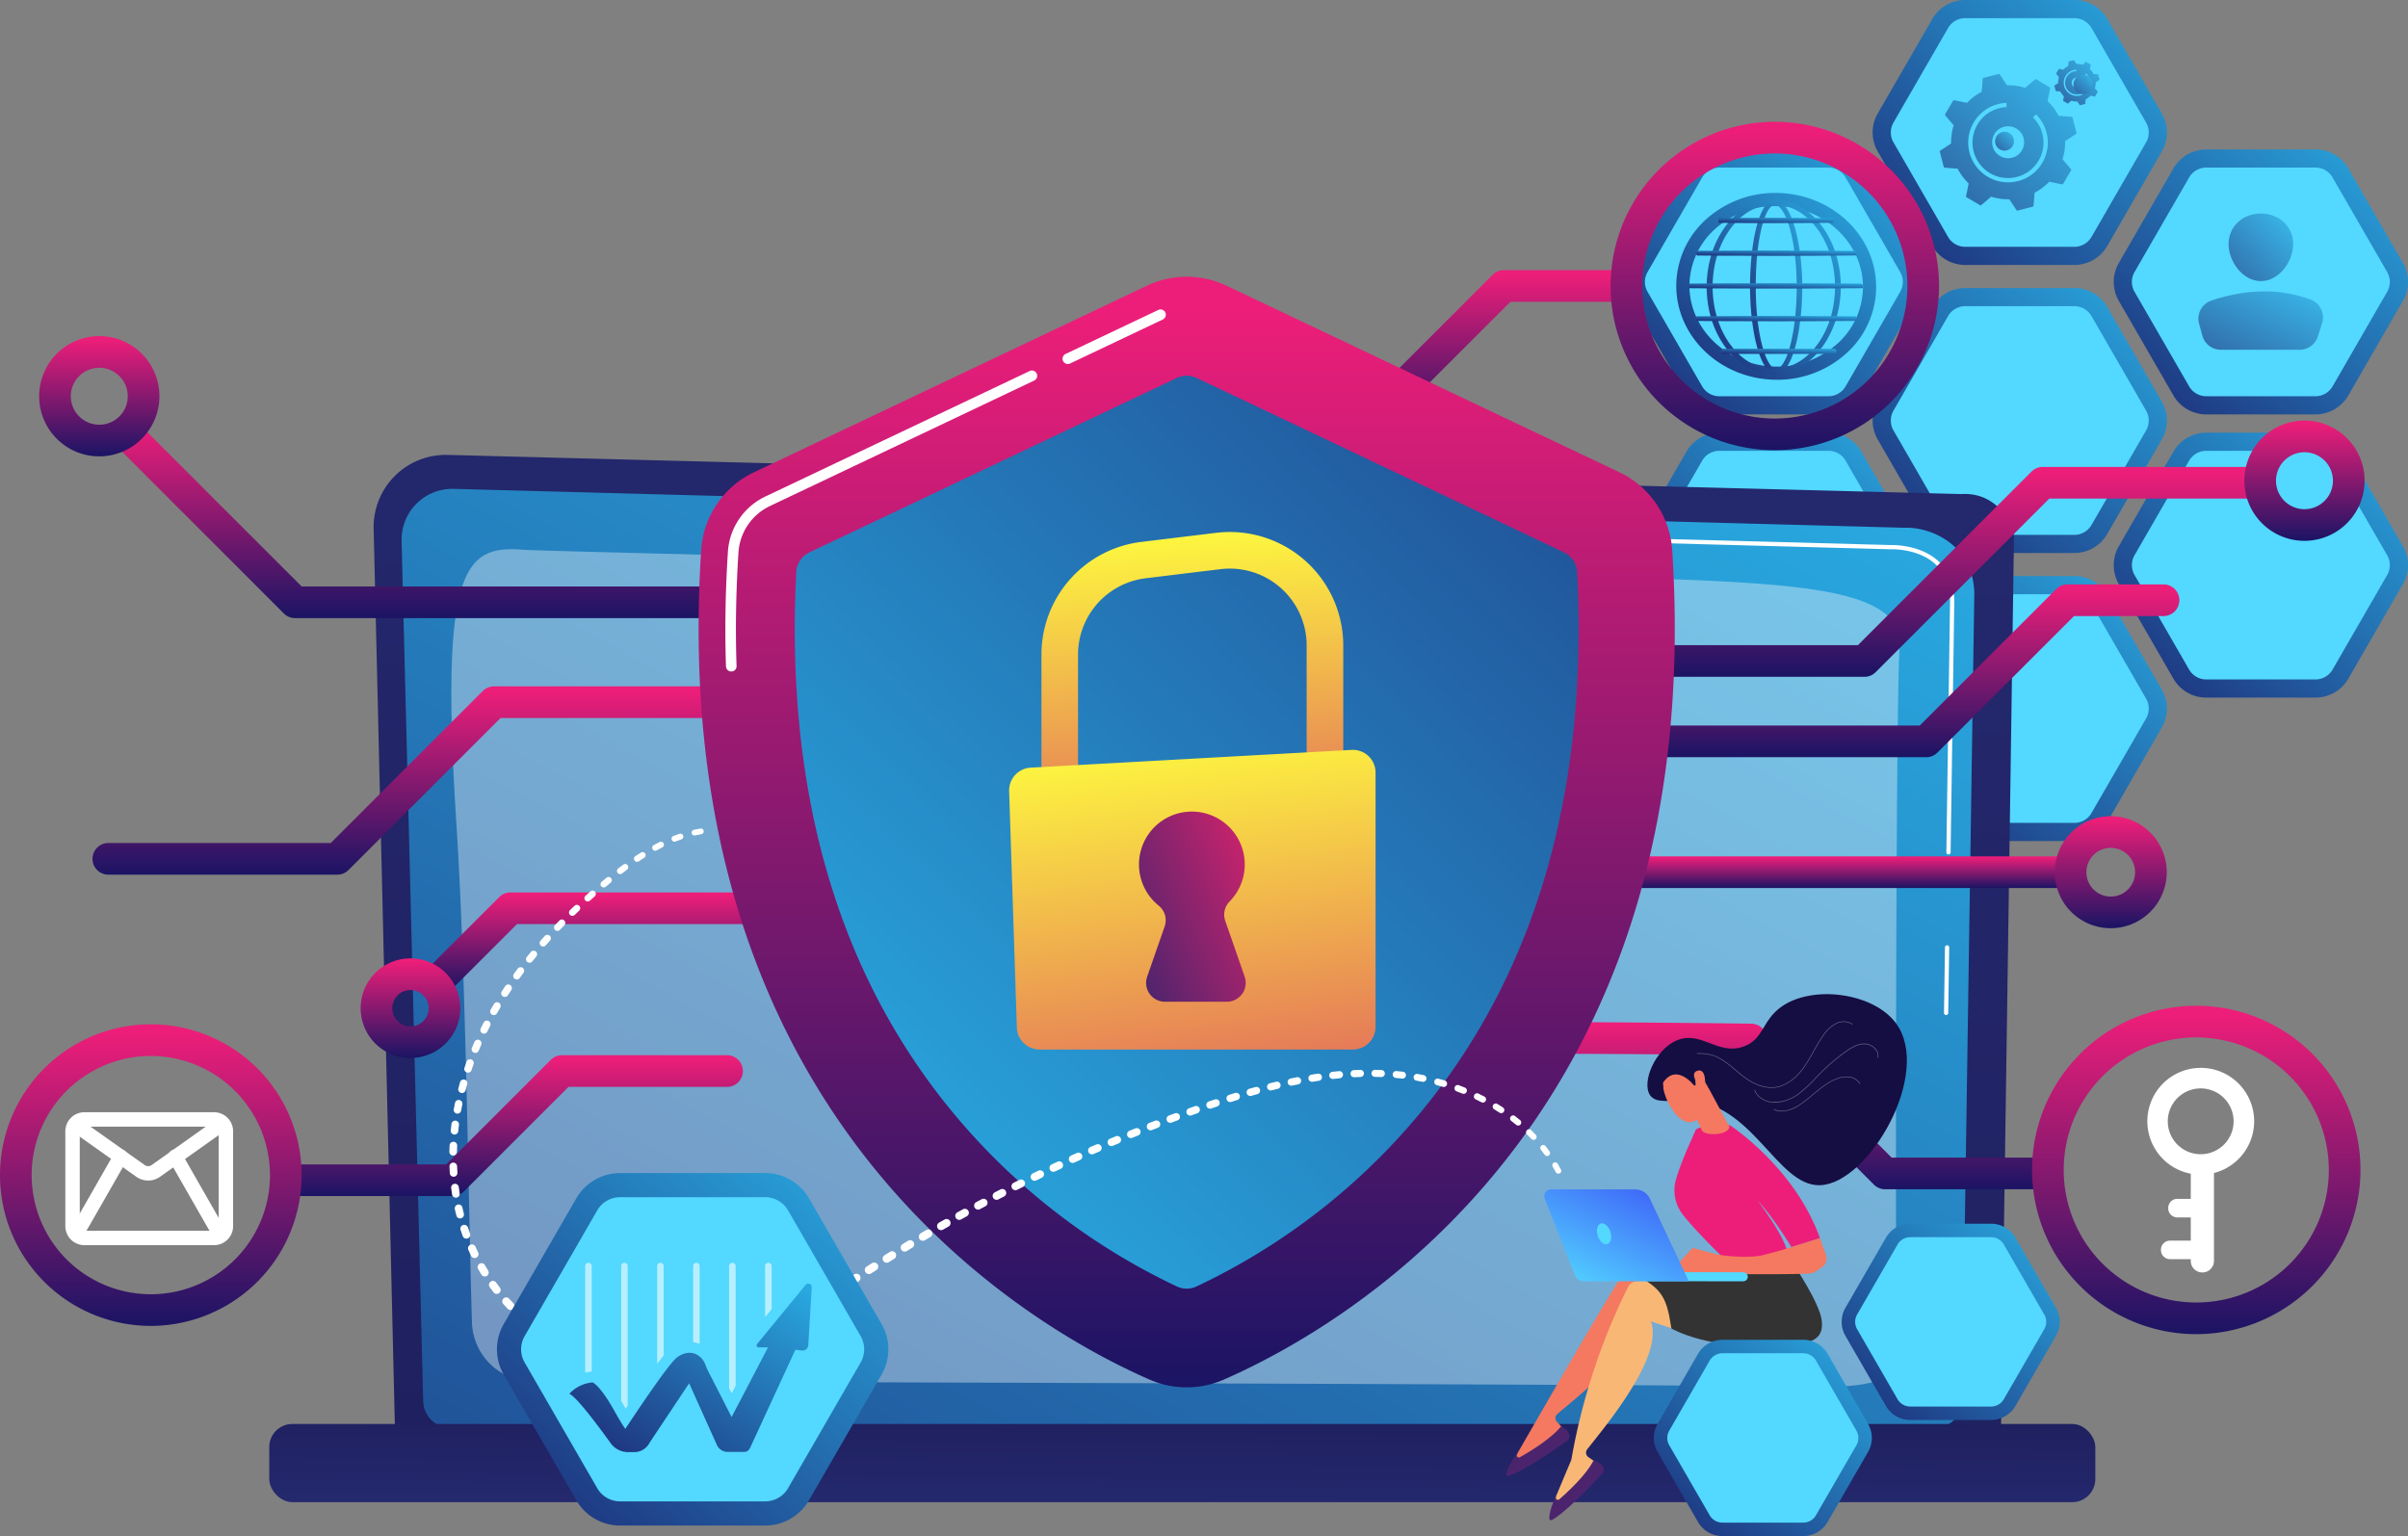<svg xmlns="http://www.w3.org/2000/svg" xmlns:xlink="http://www.w3.org/1999/xlink" width="782.835" height="499.463" viewBox="0 0 782.835 499.463"><rect x="0" y="0" width="782.835" height="499.463" fill="#808080" stroke="none"/><defs><linearGradient id="a" x1="-0.159" y1="1.191" x2="0.994" gradientUnits="objectBoundingBox"><stop offset="0" stop-color="#1b1464"></stop><stop offset="1" stop-color="#29abe2"></stop></linearGradient><linearGradient id="n" x1="0.879" y1="-1.653" x2="-0.011" y2="3.4" gradientUnits="objectBoundingBox"><stop offset="0" stop-color="#2b3582"></stop><stop offset="1" stop-color="#150e42"></stop></linearGradient><linearGradient id="o" x1="-0.617" y1="1.795" x2="0.994" y2="0" xlink:href="#a"></linearGradient><linearGradient id="q" x1="0.5" y1="0.026" x2="0.5" y2="1" gradientUnits="objectBoundingBox"><stop offset="0" stop-color="#ed1e79"></stop><stop offset="1" stop-color="#1b1464"></stop></linearGradient><linearGradient id="aw" x1="1.469" y1="-0.597" x2="0.131" y2="0.966" xlink:href="#a"></linearGradient><linearGradient id="ax" x1="0.443" y1="0.025" x2="0.574" y2="1.574" gradientUnits="objectBoundingBox"><stop offset="0" stop-color="#fdf53f"></stop><stop offset="1" stop-color="#d93c65"></stop></linearGradient><linearGradient id="ay" x1="0.422" y1="-0.02" x2="0.7" y2="1.608" xlink:href="#ax"></linearGradient><linearGradient id="az" x1="1.04" y1="0.162" x2="0.005" y2="0.923" gradientUnits="objectBoundingBox"><stop offset="0" stop-color="#cb236d"></stop><stop offset="1" stop-color="#4c246d"></stop></linearGradient><linearGradient id="ba" x1="116.748" y1="0.238" x2="115.913" y2="0.678" gradientUnits="objectBoundingBox"><stop offset="0" stop-color="#f9b776"></stop><stop offset="1" stop-color="#f47960"></stop></linearGradient><linearGradient id="bb" x1="-159.152" y1="-150.525" x2="-159.342" y2="-146.806" xlink:href="#az"></linearGradient><linearGradient id="bc" x1="138.735" y1="0.225" x2="142.138" y2="-1.251" xlink:href="#ba"></linearGradient><linearGradient id="bd" x1="-149.222" y1="-173.753" x2="-149.443" y2="-170.644" xlink:href="#az"></linearGradient><linearGradient id="be" x1="6.823" y1="-2.934" x2="6.134" y2="-2.155" xlink:href="#n"></linearGradient><linearGradient id="bf" x1="-80.511" y1="0.5" x2="-79.511" y2="0.5" xlink:href="#ba"></linearGradient><linearGradient id="bg" x1="-395.974" y1="-18.847" x2="-395.79" y2="-19.927" xlink:href="#ba"></linearGradient><linearGradient id="bh" x1="-420.221" y1="-43.462" x2="-418.654" y2="-45.737" xlink:href="#ba"></linearGradient><linearGradient id="bi" x1="-181.708" y1="-217.872" x2="-184.488" y2="-214.297" xlink:href="#n"></linearGradient><linearGradient id="bj" x1="-1718.811" y1="-142.04" x2="-1712.403" y2="-149.489" xlink:href="#ba"></linearGradient><linearGradient id="bk" x1="-114.701" y1="-33.289" x2="-115.44" y2="-30.853" gradientUnits="objectBoundingBox"><stop offset="0" stop-color="#53d8ff"></stop><stop offset="1" stop-color="#3840f7"></stop></linearGradient><linearGradient id="bl" x1="0.079" y1="1.045" x2="1.109" y2="-0.242" xlink:href="#bk"></linearGradient><linearGradient id="bm" x1="-884.698" y1="-0.303" x2="-886.538" y2="1.582" xlink:href="#bk"></linearGradient></defs><g transform="translate(-25.78 16.978)"><g transform="translate(25.78 -0.011)"><g transform="translate(528.851 -16.967)"><g transform="translate(0 48.597)"><path d="M139.239,85.43h-35.5a12.325,12.325,0,0,0-10.677,6.162L75.3,122.341a12.331,12.331,0,0,0,0,12.331l17.752,30.749a12.325,12.325,0,0,0,10.677,6.162h35.5a12.325,12.325,0,0,0,10.677-6.162l17.752-30.749a12.331,12.331,0,0,0,0-12.331L149.916,91.592A12.325,12.325,0,0,0,139.239,85.43Z" transform="translate(-73.652 -85.43)" fill="url(#a)"></path><path d="M106.434,168.371a6.438,6.438,0,0,1-5.565-3.211L83.117,134.41a6.442,6.442,0,0,1,0-6.43l17.752-30.749a6.446,6.446,0,0,1,5.565-3.211h35.5a6.438,6.438,0,0,1,5.565,3.211l17.752,30.749a6.442,6.442,0,0,1,0,6.43L147.5,165.16a6.446,6.446,0,0,1-5.565,3.211h-35.5Z" transform="translate(-76.353 -88.125)" fill="#53d8ff"></path></g><g transform="translate(158.316 140.687)"><path d="M369.949,219.63h-35.5a12.325,12.325,0,0,0-10.677,6.162l-17.752,30.749a12.331,12.331,0,0,0,0,12.331l17.752,30.749a12.325,12.325,0,0,0,10.677,6.162h35.5a12.325,12.325,0,0,0,10.677-6.162l17.752-30.749a12.331,12.331,0,0,0,0-12.331l-17.752-30.749a12.325,12.325,0,0,0-10.677-6.162Z" transform="translate(-304.363 -219.63)" fill="url(#a)"></path><path d="M337.144,302.571a6.438,6.438,0,0,1-5.565-3.211L313.827,268.61a6.442,6.442,0,0,1,0-6.43l17.752-30.749a6.446,6.446,0,0,1,5.565-3.211h35.5a6.438,6.438,0,0,1,5.565,3.211l17.752,30.749a6.442,6.442,0,0,1,0,6.43L378.214,299.36a6.446,6.446,0,0,1-5.565,3.211Z" transform="translate(-307.063 -222.325)" fill="#53d8ff"></path></g><g transform="translate(79.944 93.661)"><path d="M255.739,151.1h-35.5a12.325,12.325,0,0,0-10.677,6.162L191.8,188.011a12.331,12.331,0,0,0,0,12.331l17.752,30.749a12.325,12.325,0,0,0,10.677,6.162h35.5a12.325,12.325,0,0,0,10.677-6.162l17.752-30.749a12.331,12.331,0,0,0,0-12.331l-17.752-30.749A12.325,12.325,0,0,0,255.739,151.1Z" transform="translate(-190.153 -151.1)" fill="url(#a)"></path><path d="M222.934,234.051a6.438,6.438,0,0,1-5.565-3.211L199.617,200.09a6.442,6.442,0,0,1,0-6.43l17.752-30.749a6.446,6.446,0,0,1,5.565-3.211h35.5A6.438,6.438,0,0,1,264,162.911l17.752,30.749a6.442,6.442,0,0,1,0,6.43L264,230.84a6.446,6.446,0,0,1-5.565,3.211Z" transform="translate(-192.853 -153.799)" fill="#53d8ff"></path></g><g transform="translate(79.944 187.315)"><path d="M255.739,287.58h-35.5a12.325,12.325,0,0,0-10.677,6.162L191.8,324.491a12.331,12.331,0,0,0,0,12.331l17.752,30.749a12.325,12.325,0,0,0,10.677,6.162h35.5a12.325,12.325,0,0,0,10.677-6.162l17.752-30.749a12.331,12.331,0,0,0,0-12.331l-17.752-30.749A12.325,12.325,0,0,0,255.739,287.58Z" transform="translate(-190.153 -287.58)" fill="url(#a)"></path><path d="M222.934,370.531a6.438,6.438,0,0,1-5.565-3.211L199.617,336.57a6.442,6.442,0,0,1,0-6.43l17.752-30.749a6.446,6.446,0,0,1,5.565-3.211h35.5A6.438,6.438,0,0,1,264,299.392l17.752,30.749a6.442,6.442,0,0,1,0,6.43L264,367.32a6.446,6.446,0,0,1-5.565,3.211Z" transform="translate(-192.853 -290.279)" fill="#53d8ff"></path></g><g transform="translate(79.944)"><path d="M255.739,14.61h-35.5a12.325,12.325,0,0,0-10.677,6.162L191.8,51.521a12.331,12.331,0,0,0,0,12.331L209.557,94.6a12.325,12.325,0,0,0,10.677,6.162h35.5A12.325,12.325,0,0,0,266.416,94.6l17.752-30.749a12.331,12.331,0,0,0,0-12.331L266.416,20.772a12.325,12.325,0,0,0-10.677-6.162Z" transform="translate(-190.153 -14.61)" fill="url(#a)"></path><path d="M222.934,97.561a6.438,6.438,0,0,1-5.565-3.211L199.617,63.6a6.442,6.442,0,0,1,0-6.43l17.752-30.749a6.446,6.446,0,0,1,5.565-3.211h35.5A6.438,6.438,0,0,1,264,26.421l17.752,30.749a6.442,6.442,0,0,1,0,6.43L264,94.35a6.446,6.446,0,0,1-5.565,3.211h-35.5Z" transform="translate(-192.853 -17.309)" fill="#53d8ff"></path><g transform="translate(21.83 19.56)"><g transform="translate(0 4.489)" opacity="0.68"><path d="M266.38,68.776l-1.263-4.913a.344.344,0,0,0-.309-.261l-4.213-.336a18.412,18.412,0,0,0-3.589-4.769l.844-4.145a.351.351,0,0,0-.165-.371l-4.364-2.58a.352.352,0,0,0-.4.034L249.7,54.174a18.324,18.324,0,0,0-5.908-.837l-2.326-3.527a.353.353,0,0,0-.377-.144l-4.913,1.263a.344.344,0,0,0-.261.309l-.336,4.213a18.411,18.411,0,0,0-4.769,3.589l-4.145-.844a.351.351,0,0,0-.371.165l-2.58,4.364a.352.352,0,0,0,.034.4l2.738,3.218a18.325,18.325,0,0,0-.837,5.908l-3.527,2.326a.353.353,0,0,0-.144.377l1.263,4.913a.344.344,0,0,0,.309.261l4.213.336a18.411,18.411,0,0,0,3.589,4.769l-.844,4.145a.351.351,0,0,0,.165.371l4.364,2.58a.352.352,0,0,0,.4-.034l3.218-2.738a18.324,18.324,0,0,0,5.908.837l2.326,3.527a.353.353,0,0,0,.377.144l4.913-1.263a.344.344,0,0,0,.261-.309l.336-4.213a18.412,18.412,0,0,0,4.769-3.589l4.145.844a.351.351,0,0,0,.371-.165l2.58-4.364a.352.352,0,0,0-.034-.4l-2.738-3.218a18.326,18.326,0,0,0,.837-5.908l3.527-2.326a.353.353,0,0,0,.144-.377Zm-17.629.6a5.205,5.205,0,0,1-2.079,7.054,5.136,5.136,0,0,1-2.477.631,5.2,5.2,0,1,1,4.556-7.686Zm-1.393,15.11A12.943,12.943,0,0,1,231.2,71.947a12.958,12.958,0,0,1,9.717-12.5c.226-.062.46-.11.686-.158h.014a12.3,12.3,0,0,1,1.729-.226c.1,0,.192-.014.288-.014l.055,1.393a11.666,11.666,0,0,0-2.429.357,11.418,11.418,0,0,0-6.807,4.906c-.082.13-.172.268-.247.4a11.453,11.453,0,0,0-1.606,5.847,11.542,11.542,0,1,0,23.084.021,11.547,11.547,0,0,0-3.424-8.2l.981-1A12.934,12.934,0,0,1,247.372,84.5Z" transform="translate(-221.965 -49.655)" fill="url(#a)"></path><path d="M249.27,82.1a3.065,3.065,0,1,1,.007.007Z" transform="translate(-230.389 -58.073)" fill="url(#a)"></path></g><g transform="translate(37.253 0)" opacity="0.68"><path d="M290.909,49.417,290.49,47.8a.109.109,0,0,0-.1-.082l-1.393-.11a6,6,0,0,0-1.187-1.578l.281-1.366a.126.126,0,0,0-.055-.124l-1.441-.851a.1.1,0,0,0-.13.014l-1.064.906a6.007,6.007,0,0,0-1.949-.274l-.769-1.167a.111.111,0,0,0-.124-.048l-1.619.419a.109.109,0,0,0-.082.1l-.11,1.393a6,6,0,0,0-1.578,1.187l-1.366-.281a.126.126,0,0,0-.124.055l-.851,1.441a.1.1,0,0,0,.014.13l.906,1.064a6.006,6.006,0,0,0-.275,1.949l-1.167.769a.111.111,0,0,0-.048.124l.419,1.619a.125.125,0,0,0,.1.089l1.393.11a6,6,0,0,0,1.187,1.578l-.281,1.366a.126.126,0,0,0,.055.124l1.441.851a.1.1,0,0,0,.13-.014l1.064-.906a6.007,6.007,0,0,0,1.949.274l.769,1.167a.111.111,0,0,0,.124.048l1.619-.419a.109.109,0,0,0,.082-.1l.11-1.393A6,6,0,0,0,288,54.674l1.366.281a.126.126,0,0,0,.124-.055l.851-1.441a.1.1,0,0,0-.014-.13l-.906-1.064a6.008,6.008,0,0,0,.274-1.949l1.167-.769a.111.111,0,0,0,.048-.124Zm-5.826.2a1.725,1.725,0,0,1-.686,2.333,1.678,1.678,0,0,1-.817.206,1.705,1.705,0,0,1-1.51-.9,1.72,1.72,0,0,1,3.019-1.647Zm-.46,4.989a4.392,4.392,0,0,1-1.064.137,4.28,4.28,0,0,1-4.138-3.211,4.4,4.4,0,0,1-.137-1.07A4.277,4.277,0,0,1,282.5,46.33c.075-.021.151-.034.226-.055h0a4.048,4.048,0,0,1,.57-.075h.1l.021.46a3.976,3.976,0,0,0-.8.117,3.779,3.779,0,0,0-2.251,1.619c-.027.041-.055.089-.082.13a3.813,3.813,0,1,0,7.1,1.942,3.737,3.737,0,0,0-.124-.947,3.828,3.828,0,0,0-1.009-1.764l.322-.329A4.241,4.241,0,0,1,287.69,49.4a4.391,4.391,0,0,1,.137,1.064,4.28,4.28,0,0,1-3.211,4.138Z" transform="translate(-276.254 -43.114)" fill="url(#a)"></path><path d="M285.24,53.817a3.153,3.153,0,1,0,0-.007Z" transform="translate(-279.026 -45.887)" fill="url(#a)"></path></g></g></g><g transform="translate(0 140.687)"><path d="M139.239,219.63h-35.5a12.325,12.325,0,0,0-10.677,6.162L75.3,256.541a12.331,12.331,0,0,0,0,12.331l17.752,30.749a12.325,12.325,0,0,0,10.677,6.162h35.5a12.325,12.325,0,0,0,10.677-6.162l17.752-30.749a12.331,12.331,0,0,0,0-12.331l-17.752-30.749a12.325,12.325,0,0,0-10.677-6.162Z" transform="translate(-73.652 -219.63)" fill="url(#a)"></path><path d="M106.434,302.571a6.438,6.438,0,0,1-5.565-3.211L83.117,268.61a6.442,6.442,0,0,1,0-6.43l17.752-30.749a6.446,6.446,0,0,1,5.565-3.211h35.5a6.438,6.438,0,0,1,5.565,3.211l17.752,30.749a6.442,6.442,0,0,1,0,6.43L147.5,299.36a6.446,6.446,0,0,1-5.565,3.211h-35.5Z" transform="translate(-76.353 -222.325)" fill="#53d8ff"></path><g transform="translate(25.992 20.298)"><circle cx="21.739" cy="21.739" r="21.739" fill="#fff" opacity="0.63"></circle><path d="M134.778,290.9a18.438,18.438,0,1,1,0-36.877,3.088,3.088,0,1,1,0,6.176,12.263,12.263,0,1,0,12.263,12.263,3.088,3.088,0,1,1,6.176,0A18.456,18.456,0,0,1,134.778,290.9Z" transform="translate(-113.039 -250.719)" fill="#fff" opacity="0.63"></path></g></g><g transform="translate(158.316 48.597)"><path d="M369.949,85.43h-35.5a12.325,12.325,0,0,0-10.677,6.162l-17.752,30.749a12.331,12.331,0,0,0,0,12.331l17.752,30.749a12.325,12.325,0,0,0,10.677,6.162h35.5a12.325,12.325,0,0,0,10.677-6.162l17.752-30.749a12.331,12.331,0,0,0,0-12.331L380.626,91.592A12.325,12.325,0,0,0,369.949,85.43Z" transform="translate(-304.363 -85.43)" fill="url(#a)"></path><path d="M337.144,168.371a6.438,6.438,0,0,1-5.565-3.211L313.827,134.41a6.442,6.442,0,0,1,0-6.43l17.752-30.749a6.446,6.446,0,0,1,5.565-3.211h35.5a6.438,6.438,0,0,1,5.565,3.211l17.752,30.749a6.442,6.442,0,0,1,0,6.43L378.214,165.16a6.446,6.446,0,0,1-5.565,3.211Z" transform="translate(-307.063 -88.125)" fill="#53d8ff"></path><g transform="translate(27.538 20.84)"><path d="M379.778,125.709c0,5.8-4.7,12.057-10.5,12.057s-10.5-6.258-10.5-12.057,4.7-9.909,10.5-9.909S379.778,119.91,379.778,125.709Z" transform="translate(-348.976 -115.8)" opacity="0.63" fill="url(#a)"></path><path d="M351.765,171.671h25.63a6.2,6.2,0,0,0,5.908-4.316l1.379-4.309a6.2,6.2,0,0,0-3.747-7.713c-10.43-3.815-21.218-3.321-32.266.35a6.181,6.181,0,0,0-3.959,7.487l1.064,3.911a6.2,6.2,0,0,0,5.991,4.577Z" transform="translate(-344.493 -127.376)" opacity="0.63" fill="url(#a)"></path></g></g></g><g transform="translate(87.54 130.943)"><g transform="translate(33.927)"><path d="M209.707,507.277a9.336,9.336,0,0,0,9.312,9.305H722.554a9.336,9.336,0,0,0,9.312-9.305l4.193-289.368c0-5.119-6.025-15.1-17.073-14.356l-492.11-12.736a23.465,23.465,0,0,0-24.079,24l6.917,292.457Z" transform="translate(-202.791 -190.809)" fill="url(#n)"></path><path d="M223.058,503.4a8.839,8.839,0,0,0,8.811,8.811H714.564a8.839,8.839,0,0,0,8.811-8.811l3.953-262.689C726.86,224.9,713,219.215,704.6,219.551L232.96,206.9a16.5,16.5,0,0,0-16.922,16.881L223.051,503.4Z" transform="translate(-206.946 -195.855)" fill="url(#o)"></path><g transform="translate(341.849 25.28)"><path d="M947.453,445.869h-.014a.688.688,0,0,1-.679-.693l.316-21.307a.682.682,0,0,1,.686-.679h.014a.688.688,0,0,1,.679.693l-.316,21.307A.682.682,0,0,1,947.453,445.869Z" transform="translate(-778.089 -289.008)" fill="#fff"></path><path d="M871.092,332.3h-.014a.688.688,0,0,1-.679-.693l1.2-81.59c-.021-5.03-1.558-9.044-4.556-11.919-5.558-5.325-14.342-5.057-14.712-5.037l-150.706-4.042a.687.687,0,0,1,.041-1.372l150.658,4.042c.357-.014,9.7-.3,15.673,5.421,3.28,3.143,4.954,7.493,4.982,12.921l-1.2,81.6a.682.682,0,0,1-.686.679Z" transform="translate(-700.959 -227.649)" fill="#fff"></path></g><path d="M709.509,497.81c-.508-21.712-.316-213.974.926-230.574s-24.614-19.722-64.319-21.588-374.7-9.264-383.325-9.964c-19.385-1.571-26.872,6.594-21.465,90.319,3.047,47.191,3.87,125.124,4.982,160.93a19.762,19.762,0,0,0,19.715,19.152c80.616.22,389.583,1.1,410.149,1.722,23.667.707,33.528-1.379,33.329-9.991Z" transform="translate(-214.347 -204.838)" fill="#fff" opacity="0.37"></path></g><rect width="593.642" height="25.424" rx="7.51" transform="translate(593.642 340.533) rotate(180)" fill="url(#n)"></rect></g><g transform="translate(0 22.639)"><path d="M862.915,264.771H767.107a5.147,5.147,0,0,1,0-10.293h93.675l56.448-56.448a5.137,5.137,0,0,1,3.637-1.51H988.2a5.147,5.147,0,1,1,0,10.293h-65.2l-56.448,56.448a5.137,5.137,0,0,1-3.637,1.51Z" transform="translate(-256.785 -84.297)" fill="url(#q)"></path><path d="M881.176,308.367H761.247a5.147,5.147,0,0,1,0-10.293h117.8l44.384-44.384a5.136,5.136,0,0,1,3.637-1.51h31.154a5.147,5.147,0,1,1,0,10.293H929.2l-44.384,44.384a5.136,5.136,0,0,1-3.637,1.51Z" transform="translate(-254.946 -101.762)" fill="url(#q)"></path><path d="M929.377,391.353H773.937a5.147,5.147,0,0,1,0-10.293H929.377a5.147,5.147,0,0,1,0,10.293Z" transform="translate(-258.928 -142.203)" fill="url(#q)"></path><path d="M905.924,513.937H855.007a5.125,5.125,0,0,1-3.637-1.51L809.3,470.356c-32.073-.4-82.112-.762-87.485-.13a5.145,5.145,0,0,1-3.4-9.669c1.5-.679,2.573-1.173,48.549-.885,22.178.137,44.343.419,44.563.425a5.121,5.121,0,0,1,3.575,1.51l42.044,42.044h48.783a5.147,5.147,0,0,1,0,10.293ZM722.672,469.924Z" transform="translate(-242.173 -166.845)" fill="url(#q)"></path><path d="M213.407,521.085h-53.6a5.147,5.147,0,1,1,0-10.293h51.466l34-34a5.137,5.137,0,0,1,3.637-1.51h53.6a5.147,5.147,0,1,1,0,10.293H251.045l-34,34A5.137,5.137,0,0,1,213.407,521.085Z" transform="translate(-66.221 -171.769)" fill="url(#q)"></path><path d="M74.81,558.7a49.03,49.03,0,1,1,49.03-49.03A49.083,49.083,0,0,1,74.81,558.7Zm0-87.766a38.737,38.737,0,1,0,38.737,38.737A38.778,38.778,0,0,0,74.81,470.933Z" transform="translate(-25.78 -167.175)" fill="url(#q)"></path><path d="M1017.432,398.444a18.212,18.212,0,1,1,18.212-18.212A18.236,18.236,0,0,1,1017.432,398.444Zm0-26.131a7.919,7.919,0,1,0,7.919,7.919A7.931,7.931,0,0,0,1017.432,372.313Z" transform="translate(-331.234 -136.229)" fill="url(#q)"></path><path d="M1108.6,213.66a19.55,19.55,0,1,1,19.55-19.55A19.572,19.572,0,0,1,1108.6,213.66Zm0-28.807a9.257,9.257,0,1,0,9.257,9.257A9.266,9.266,0,0,0,1108.6,184.853Z" transform="translate(-359.422 -77.406)" fill="url(#q)"></path><path d="M673.377,156.451a5.15,5.15,0,0,1-3.637-8.79l42.881-42.881a5.137,5.137,0,0,1,3.637-1.51h39.533a5.147,5.147,0,1,1,0,10.293h-37.4l-41.372,41.372a5.135,5.135,0,0,1-3.637,1.51Z" transform="translate(-227.374 -55.036)" fill="url(#q)"></path><path d="M275.569,238.787H138.554a5.125,5.125,0,0,1-3.637-1.51L80.98,183.341a5.148,5.148,0,0,1,7.281-7.281l52.427,52.427H275.569a5.147,5.147,0,0,1,0,10.293Z" transform="translate(-42.628 -77.404)" fill="url(#q)"></path><path d="M149.228,361.727H74.857a5.147,5.147,0,1,1,0-10.293h72.237l49.414-49.414a5.136,5.136,0,0,1,3.637-1.51h89.111a5.147,5.147,0,1,1,0,10.293H202.279l-49.414,49.414a5.136,5.136,0,0,1-3.637,1.51Z" transform="translate(-39.565 -116.928)" fill="url(#q)"></path><path d="M234.007,429.877a5.15,5.15,0,0,1-3.637-8.79l21.437-21.437a5.137,5.137,0,0,1,3.637-1.51h93.133a5.147,5.147,0,1,1,0,10.293h-91l-19.934,19.934a5.135,5.135,0,0,1-3.637,1.51Z" transform="translate(-89.505 -147.563)" fill="url(#q)"></path><path d="M212.841,461.793a16.2,16.2,0,1,1,16.2-16.2A16.219,16.219,0,0,1,212.841,461.793Zm0-22.11a5.908,5.908,0,1,0,5.908,5.908A5.913,5.913,0,0,0,212.841,439.683Z" transform="translate(-79.394 -157.369)" fill="url(#q)"></path><path d="M63.88,173.63a19.55,19.55,0,1,1,19.55-19.55A19.572,19.572,0,0,1,63.88,173.63Zm0-28.807a9.257,9.257,0,1,0,9.257,9.257A9.266,9.266,0,0,0,63.88,144.823Z" transform="translate(-31.601 -64.845)" fill="url(#q)"></path><path d="M842.2,139.755a53.387,53.387,0,1,1,53.387-53.387A53.447,53.447,0,0,1,842.2,139.755Zm0-96.481a43.094,43.094,0,1,0,43.094,43.094A43.141,43.141,0,0,0,842.2,43.273Z" transform="translate(-265.21 -32.98)" fill="url(#q)"></path><path d="M1041.867,558.625a53.387,53.387,0,1,1,53.387-53.387A53.447,53.447,0,0,1,1041.867,558.625Zm0-96.481a43.094,43.094,0,1,0,43.094,43.094,43.141,43.141,0,0,0-43.094-43.094Z" transform="translate(-327.864 -164.417)" fill="url(#q)"></path><g transform="translate(21.238 322.053)"><path d="M105.087,545.518H62.92a6.2,6.2,0,0,1-6.19-6.19V508.49a6.2,6.2,0,0,1,6.19-6.19h42.168a6.2,6.2,0,0,1,6.19,6.19v30.838A6.2,6.2,0,0,1,105.087,545.518ZM62.92,506.994a1.5,1.5,0,0,0-1.5,1.5v30.838a1.5,1.5,0,0,0,1.5,1.5h42.168a1.5,1.5,0,0,0,1.5-1.5V508.49a1.5,1.5,0,0,0-1.5-1.5H62.92Z" transform="translate(-56.73 -502.3)" fill="#fff"></path><path d="M84.1,525.31a6.636,6.636,0,0,1-3.843-1.221L59.118,509.095a2.343,2.343,0,0,1,2.711-3.822l21.142,14.994a1.948,1.948,0,0,0,2.258,0l20.854-14.808a2.345,2.345,0,1,1,2.717,3.822L87.946,524.088A6.62,6.62,0,0,1,84.1,525.31Z" transform="translate(-57.169 -503.097)" fill="#fff"></path><path d="M61.02,550.176l-.371-2.313-.329-2.319.329,2.319-1.969-1.269c.467-.755,8.969-15.625,14.575-25.445a2.344,2.344,0,1,1,4.069,2.326s-3.644,6.389-7.3,12.77c-1.825,3.2-3.658,6.388-5.03,8.783Q62.145,549.991,61.02,550.176Z" transform="translate(-57.342 -507.844)" fill="#fff"></path><path d="M122.082,550.176q-1.125-.178-3.973-5.147c-1.379-2.395-3.2-5.593-5.03-8.783-3.651-6.389-7.3-12.77-7.3-12.77a2.344,2.344,0,1,1,4.069-2.326c5.6,9.813,14.109,24.69,14.575,25.445l-1.963,1.215v.055l-.377,2.313Z" transform="translate(-72.023 -507.844)" fill="#fff"></path></g><g transform="translate(544.955 23.132)"><path d="M852.655,127.434c-.522,0-1.043-.014-1.565-.034-17.9-.789-31.868-15.042-31.133-31.765a29.187,29.187,0,0,1,10.506-21.087,33.485,33.485,0,0,1,23.283-7.823c17.9.789,31.868,15.042,31.133,31.765h0a29.212,29.212,0,0,1-10.506,21.087,33.349,33.349,0,0,1-21.719,7.857Zm-.474-56.461a29.091,29.091,0,0,0-18.946,6.835,24.957,24.957,0,0,0-9,18.013c-.631,14.369,11.5,26.618,27.044,27.3a29.215,29.215,0,0,0,20.319-6.807,24.957,24.957,0,0,0,9-18.013c.631-14.369-11.5-26.618-27.044-27.3C853.094,70.979,852.635,70.972,852.182,70.972Z" transform="translate(-819.93 -66.69)" fill="url(#a)"></path><g transform="translate(4.159 2.148)"><g transform="translate(19.818 0.143)"><path d="M871.472,98.588a85.79,85.79,0,0,1-1.221,14.877c-.22,1.228-.48,2.443-.782,3.658a35.8,35.8,0,0,1-1.091,3.575,17.158,17.158,0,0,1-1.633,3.369,6.769,6.769,0,0,1-1.221,1.434,3.512,3.512,0,0,1-.8.522,2.445,2.445,0,0,1-.933.22,2.489,2.489,0,0,1-.947-.172,3.428,3.428,0,0,1-.823-.487,6.287,6.287,0,0,1-1.249-1.414,16.275,16.275,0,0,1-1.654-3.362,34.18,34.18,0,0,1-1.1-3.575c-.309-1.208-.57-2.429-.789-3.651-.446-2.45-.748-4.927-.954-7.411s-.309-4.975-.316-7.466c0-1.242.027-2.491.069-3.733s.117-2.491.206-3.726c.185-2.484.46-4.961.865-7.418q.309-1.842.727-3.664a35.774,35.774,0,0,1,1.036-3.589c.206-.59.432-1.167.693-1.736a12.292,12.292,0,0,1,.892-1.647,6.2,6.2,0,0,1,1.221-1.42,3.141,3.141,0,0,1,.81-.487,2.273,2.273,0,0,1,.933-.165,2.379,2.379,0,0,1,.92.22,3.543,3.543,0,0,1,.8.5,6.88,6.88,0,0,1,1.249,1.393,16.727,16.727,0,0,1,1.716,3.321,34.073,34.073,0,0,1,1.173,3.548q.494,1.8.851,3.637A78.233,78.233,0,0,1,871.472,98.6Zm-.364,0c0-2.477-.089-4.961-.3-7.432a70.43,70.43,0,0,0-.968-7.377q-.34-1.832-.81-3.63a33.72,33.72,0,0,0-1.132-3.541,16.4,16.4,0,0,0-1.661-3.308,6.837,6.837,0,0,0-1.208-1.379,3.588,3.588,0,0,0-.768-.494,2.265,2.265,0,0,0-.878-.213,2.182,2.182,0,0,0-.885.165,3.22,3.22,0,0,0-.775.473,6.09,6.09,0,0,0-1.18,1.4,13.253,13.253,0,0,0-.865,1.633c-.254.563-.473,1.146-.673,1.729a34.2,34.2,0,0,0-.988,3.582c-.274,1.208-.494,2.429-.686,3.658-.377,2.45-.624,4.92-.782,7.4s-.213,4.961-.206,7.439.075,4.961.261,7.439.467,4.941.892,7.384c.213,1.221.46,2.436.762,3.637a33.6,33.6,0,0,0,1.07,3.555,15.787,15.787,0,0,0,1.606,3.321,6.365,6.365,0,0,0,1.194,1.372,2.844,2.844,0,0,0,.769.467,2.086,2.086,0,0,0,.865.165,2.2,2.2,0,0,0,.858-.213,3.142,3.142,0,0,0,.748-.494,6.591,6.591,0,0,0,1.173-1.4,16.483,16.483,0,0,0,1.578-3.335,35.246,35.246,0,0,0,1.057-3.555q.443-1.8.748-3.644c.418-2.443.7-4.913.885-7.384s.274-4.954.274-7.439Z" transform="translate(-855.209 -70.37)" fill="url(#a)"></path><path d="M863.372,126.621a3.071,3.071,0,0,1-1.146-.226,3.94,3.94,0,0,1-1-.6,7.1,7.1,0,0,1-1.4-1.571,16.912,16.912,0,0,1-1.736-3.513,36.784,36.784,0,0,1-1.132-3.651c-.3-1.167-.563-2.374-.8-3.706-.426-2.354-.741-4.8-.961-7.48-.2-2.436-.309-4.968-.323-7.521,0-1.331.034-2.649.069-3.76.048-1.263.117-2.532.206-3.76.2-2.7.487-5.147.871-7.487.22-1.331.467-2.546.741-3.712a35.026,35.026,0,0,1,1.057-3.664c.233-.666.474-1.256.721-1.8a14.1,14.1,0,0,1,.94-1.743,6.678,6.678,0,0,1,1.372-1.585,3.748,3.748,0,0,1,1-.6,3.008,3.008,0,0,1,1.221-.22,3.211,3.211,0,0,1,1.18.274,4.259,4.259,0,0,1,.961.6,7.384,7.384,0,0,1,1.386,1.544,17.045,17.045,0,0,1,1.791,3.465,34.492,34.492,0,0,1,1.2,3.623c.323,1.167.6,2.374.865,3.692a78.72,78.72,0,0,1,1.379,15h0a85.455,85.455,0,0,1-1.235,15.007c-.24,1.324-.5,2.539-.8,3.706a35.2,35.2,0,0,1-1.119,3.651,17.3,17.3,0,0,1-1.709,3.513,7.518,7.518,0,0,1-1.365,1.592,4.358,4.358,0,0,1-.968.624,3.054,3.054,0,0,1-1.222.288h-.082Zm-.377-55.02a1.564,1.564,0,0,0-.549.11,2.22,2.22,0,0,0-.59.364,4.976,4.976,0,0,0-1.029,1.235,12.249,12.249,0,0,0-.81,1.537c-.226.5-.432,1.05-.645,1.667a34.115,34.115,0,0,0-.968,3.507c-.254,1.132-.474,2.313-.679,3.609-.357,2.292-.611,4.694-.775,7.336-.144,2.258-.213,4.673-.206,7.39,0,2.512.082,4.989.261,7.384.2,2.628.487,5.016.885,7.315.226,1.283.467,2.457.748,3.589a34.961,34.961,0,0,0,1.043,3.479,15.037,15.037,0,0,0,1.53,3.17,5.256,5.256,0,0,0,1.05,1.208,2.345,2.345,0,0,0,.583.357,1.594,1.594,0,0,0,.57.117,1.4,1.4,0,0,0,.576-.144,2.747,2.747,0,0,0,.583-.384,5.474,5.474,0,0,0,1.036-1.242,16.025,16.025,0,0,0,1.51-3.191,35.085,35.085,0,0,0,1.036-3.479c.275-1.125.515-2.3.741-3.589.391-2.278.679-4.666.878-7.315.185-2.388.274-4.872.274-7.384h0c0-2.5-.1-4.982-.3-7.377a70.734,70.734,0,0,0-.954-7.3c-.24-1.269-.5-2.443-.8-3.575a32.736,32.736,0,0,0-1.1-3.459,15.832,15.832,0,0,0-1.585-3.157,5.766,5.766,0,0,0-1.07-1.228,2.645,2.645,0,0,0-.6-.391,1.534,1.534,0,0,0-.6-.151H863Z" transform="translate(-854.87 -70.028)" fill="url(#a)"></path></g><g transform="translate(5.716)"><path d="M877.524,98.517a36.432,36.432,0,0,1-1.283,9.5,30.8,30.8,0,0,1-3.959,8.715,25.415,25.415,0,0,1-3.026,3.719,21.26,21.26,0,0,1-3.726,3.012,18.062,18.062,0,0,1-4.344,2,16.23,16.23,0,0,1-4.721.707,16.469,16.469,0,0,1-4.728-.7,17.949,17.949,0,0,1-4.351-1.99,21.222,21.222,0,0,1-3.726-3.006,25.025,25.025,0,0,1-3.033-3.719,30.785,30.785,0,0,1-3.973-8.722,34.332,34.332,0,0,1-.961-4.714,35.455,35.455,0,0,1,.007-9.593,34.6,34.6,0,0,1,.968-4.714,30.577,30.577,0,0,1,3.98-8.715,24.62,24.62,0,0,1,3.033-3.712,21.215,21.215,0,0,1,3.726-3.006A17.875,17.875,0,0,1,851.75,71.6a16.1,16.1,0,0,1,9.435,0,17.783,17.783,0,0,1,4.344,1.99,21.475,21.475,0,0,1,3.726,3.006,25.359,25.359,0,0,1,3.026,3.712,30.585,30.585,0,0,1,3.966,8.708,36.439,36.439,0,0,1,1.29,9.5Zm-.419,0a35.937,35.937,0,0,0-1.228-9.4,30.477,30.477,0,0,0-3.836-8.653,24.423,24.423,0,0,0-2.958-3.706,20.792,20.792,0,0,0-3.657-3.012,17.531,17.531,0,0,0-4.289-1.99,15.729,15.729,0,0,0-9.346.007,17.554,17.554,0,0,0-4.289,2,20.5,20.5,0,0,0-3.651,3.012,24.426,24.426,0,0,0-2.951,3.712,30.25,30.25,0,0,0-3.822,8.653,34.762,34.762,0,0,0-.919,4.659,37.761,37.761,0,0,0-.309,4.735,36.344,36.344,0,0,0,.309,4.735,35.534,35.534,0,0,0,.919,4.653,30.611,30.611,0,0,0,3.829,8.646,24.8,24.8,0,0,0,2.951,3.706,20.7,20.7,0,0,0,3.651,3.006,17.88,17.88,0,0,0,4.282,1.99,16.021,16.021,0,0,0,4.659.714,15.837,15.837,0,0,0,4.666-.714,17.764,17.764,0,0,0,4.289-1.983,20.756,20.756,0,0,0,3.658-3.006,24.853,24.853,0,0,0,2.958-3.706,30.691,30.691,0,0,0,3.843-8.653,35.944,35.944,0,0,0,1.235-9.4Z" transform="translate(-834.649 -70.156)" fill="url(#a)"></path><path d="M856.135,126.556a17.054,17.054,0,0,1-4.934-.734,18.5,18.5,0,0,1-4.522-2.072,21.886,21.886,0,0,1-3.856-3.109,26.515,26.515,0,0,1-3.122-3.829,31.528,31.528,0,0,1-4.069-8.928,35.268,35.268,0,0,1-.981-4.817,36.183,36.183,0,0,1,.007-9.792,34.938,34.938,0,0,1,.988-4.81,31.228,31.228,0,0,1,4.076-8.921,25.939,25.939,0,0,1,3.122-3.822,21.728,21.728,0,0,1,3.857-3.1,18.755,18.755,0,0,1,4.522-2.066,16.822,16.822,0,0,1,9.854.007,18.709,18.709,0,0,1,4.515,2.065,21.789,21.789,0,0,1,3.85,3.109,26.34,26.34,0,0,1,3.115,3.822,31.242,31.242,0,0,1,4.062,8.914,37.283,37.283,0,0,1,1.317,9.7h0a37.206,37.206,0,0,1-1.311,9.7,31.5,31.5,0,0,1-4.055,8.928,25.959,25.959,0,0,1-3.115,3.829,22.15,22.15,0,0,1-3.85,3.115,18.5,18.5,0,0,1-4.522,2.072,16.984,16.984,0,0,1-4.934.734Zm0-55.13a15.213,15.213,0,0,0-4.453.679,17.007,17.007,0,0,0-4.11,1.915,19.9,19.9,0,0,0-3.52,2.91,24.1,24.1,0,0,0-2.861,3.6,29.734,29.734,0,0,0-3.733,8.447,34.536,34.536,0,0,0-.9,4.556,35.436,35.436,0,0,0,.007,9.284,33.478,33.478,0,0,0,.906,4.556,29.619,29.619,0,0,0,3.74,8.44,24.487,24.487,0,0,0,2.862,3.6,20.1,20.1,0,0,0,3.52,2.9,17.218,17.218,0,0,0,4.1,1.908,15.416,15.416,0,0,0,4.453.686,15.166,15.166,0,0,0,4.447-.679,17.117,17.117,0,0,0,4.111-1.9,19.84,19.84,0,0,0,3.527-2.9,24.069,24.069,0,0,0,2.868-3.6,29.777,29.777,0,0,0,3.747-8.447,35.712,35.712,0,0,0,0-18.418,29.85,29.85,0,0,0-3.74-8.447,24.589,24.589,0,0,0-2.868-3.6,19.65,19.65,0,0,0-3.527-2.9,16.98,16.98,0,0,0-4.11-1.908,15.491,15.491,0,0,0-4.46-.679Z" transform="translate(-834.32 -69.82)" fill="url(#a)"></path></g><g transform="translate(2.203 16.586)"><path d="M830.277,95.156l6.327-.048,6.327-.027,12.654-.021,12.654.027,6.327.034,6.327.055s.021.007.021.021-.007.021-.021.021l-6.327.055-6.327.034-12.654.027-12.654-.021-6.327-.027-6.327-.048-.028-.014c0-.027.014-.041.028-.041Z" transform="translate(-829.529 -94.326)" fill="url(#a)"></path><path d="M855.249,95.706l-18.981-.055-6.629-.055-.439-.439v-.323l.014-.714.727-.027,12.654-.075,12.654-.027,18.981.062,7.047.062.014,1.462-.741.014-12.647.089Z" transform="translate(-829.2 -93.99)" fill="url(#a)"></path></g><g transform="translate(9.525 5.936)"><path d="M840.967,79.659q2.244-.031,4.488-.048l4.488-.027c1.5-.014,2.992-.014,4.488-.014h4.488l8.982.021,4.488.034c1.5.021,2.992.027,4.488.055a.07.07,0,0,1,.021.007c0,.021-.007.027-.021.027-1.5.027-2.992.034-4.488.055L867.9,79.8l-8.982.027h-4.488c-1.5-.014-2.992-.014-4.488-.021l-4.488-.027c-1.5-.021-2.992-.027-4.488-.048a.027.027,0,0,1,0-.055Z" transform="translate(-840.206 -78.815)" fill="url(#a)"></path><path d="M858.6,80.2l-5.661-.014c-1.112,0-2.223,0-3.335-.014l-5.991-.048c-1-.007-2-.021-3-.034l-.714-.014-.027-1.468.741-.027c.968-.014,1.935-.027,2.9-.034L849.6,78.5c1.057-.007,2.107-.014,3.163-.014l5.819-.014,15.117.075c.954.014,1.908.021,2.862.034l.734.014-.034,1.455-.714.021-2.985.041-5.991.048-8.983.027Z" transform="translate(-839.87 -78.47)" fill="url(#a)"></path></g><g transform="translate(0 27.222)"><path d="M827.068,110.656l6.876-.048,6.876-.027,13.752-.021,13.752.027,6.876.034,6.876.055s.021.007.021.021-.007.021-.021.021l-6.876.055-6.876.034-13.752.027-13.752-.021-6.876-.027-6.876-.048s-.027-.014-.027-.027a.03.03,0,0,1,.027-.027Z" transform="translate(-826.319 -109.826)" fill="url(#a)"></path><path d="M854.241,111.206l-20.628-.055-7.6-.055-.027-1.475.748-.027,13.752-.075,13.752-.027,20.628.062,7.185.055.432.446-.027,1.022-.714.014-13.752.089Z" transform="translate(-825.99 -109.49)" fill="url(#a)"></path></g><g transform="translate(2.203 37.858)"><path d="M830.277,126.156l6.327-.048,6.327-.027,12.654-.021,12.654.027,6.327.034,6.327.055.021.007c0,.021-.007.027-.021.027l-6.327.055-6.327.034-12.654.027-12.654-.021-6.327-.027-6.327-.048s-.028-.014-.028-.027a.03.03,0,0,1,.028-.027Z" transform="translate(-829.529 -125.326)" fill="url(#a)"></path><path d="M855.249,126.706l-18.981-.055-6.629-.055-.439-.439v-.323l.014-.714.727-.027,12.654-.075,12.654-.027,18.981.055,7.047.062.014,1.468-.741.014-12.647.089Z" transform="translate(-829.2 -124.99)" fill="url(#a)"></path></g><g transform="translate(10.376 48.529)"><path d="M878.186,141.792h-35.93a.1.1,0,1,1,0-.192h35.93a.1.1,0,0,1,0,.192Z" transform="translate(-841.439 -140.873)" fill="url(#a)"></path><path d="M877.857,142.187h-35.93a.823.823,0,0,1,0-1.647h35.93a.823.823,0,0,1,0,1.647Z" transform="translate(-841.11 -140.54)" fill="url(#a)"></path></g></g></g><path d="M1064.757,544.064V515.47a17.362,17.362,0,1,0-7.542.233v8.173h-4.364a2.961,2.961,0,0,0-2.965,2.964v.11a2.961,2.961,0,0,0,2.965,2.964h4.364v7.542h-6.732a2.961,2.961,0,0,0-2.965,2.964v.11a2.961,2.961,0,0,0,2.965,2.964h6.732v.576a3.732,3.732,0,0,0,3.733,3.733h.069a3.732,3.732,0,0,0,3.733-3.733Zm-15.014-45.4a10.7,10.7,0,1,1,10.7,10.7A10.7,10.7,0,0,1,1049.743,498.664Z" transform="translate(-345.003 -173.661)" fill="#fff"></path></g><g transform="translate(227.115 73.017)"><path d="M673.251,195.208a30.1,30.1,0,0,0-17.142-25.225L528.351,109.308a30.145,30.145,0,0,0-25.857,0L374.735,169.983a30.089,30.089,0,0,0-17.142,25.225C345.612,380.444,464.382,447.933,503.318,464.985a30.16,30.16,0,0,0,24.216,0c38.936-17.052,157.705-84.541,145.724-269.777Z" transform="translate(-356.749 -106.395)" fill="url(#q)"></path><path d="M530.885,139.626a1.716,1.716,0,0,1-.734-3.266l30.186-14.335a1.716,1.716,0,0,1,1.469,3.1l-30.186,14.335A1.758,1.758,0,0,1,530.885,139.626Z" transform="translate(-410.852 -111.247)" fill="#fff"></path><path d="M371.344,248.688a1.723,1.723,0,0,1-1.716-1.661c-.4-12.043-.192-24.6.631-37.323a21.4,21.4,0,0,1,12.194-17.924L468.4,150.964a1.716,1.716,0,0,1,1.469,3.1l-85.941,40.816a17.968,17.968,0,0,0-10.238,15.049c-.817,12.613-1.029,25.054-.624,36.987a1.707,1.707,0,0,1-1.654,1.77h-.062Z" transform="translate(-360.728 -120.328)" fill="#fff"></path><path d="M656.654,217.156a7.539,7.539,0,0,0-4.282-6.416L532.944,154.018a7.515,7.515,0,0,0-6.444,0L407.072,210.74a7.517,7.517,0,0,0-4.282,6.416c-3.534,69.1,12.427,126.75,47.472,171.436a211.888,211.888,0,0,0,76.286,60.846,7.511,7.511,0,0,0,6.354,0,211.868,211.868,0,0,0,76.286-60.846c35.045-44.686,51.006-102.342,47.472-171.436Z" transform="translate(-371.045 -121.111)" fill="url(#aw)"></path><g transform="translate(100.952 82.998)"><path d="M531.076,314.628H519.17V267.2a36.927,36.927,0,0,1,32.444-36.623l24.34-2.958a36.892,36.892,0,0,1,41.337,36.623v41.413H605.386V264.24a24.989,24.989,0,0,0-28-24.807l-24.34,2.958A25.009,25.009,0,0,0,531.069,267.2v47.431Z" transform="translate(-508.667 -227.346)" fill="url(#ax)"></path><path d="M510.854,336.373l104.338-5.778a7.391,7.391,0,0,1,7.8,7.384v82.661a7.39,7.39,0,0,1-7.4,7.391H513.763a7.4,7.4,0,0,1-7.39-7.15L503.868,344a7.4,7.4,0,0,1,6.979-7.624Z" transform="translate(-503.864 -259.741)" fill="url(#ay)"></path><path d="M599.745,413.526l-6.313-18.157a6.09,6.09,0,0,1,1.379-6.272,17.192,17.192,0,1,0-23.063,1.283,6.129,6.129,0,0,1,1.99,6.773l-5.7,16.373a6.125,6.125,0,0,0,5.785,8.138h20.127a6.125,6.125,0,0,0,5.785-8.138Z" transform="translate(-523.167 -268.919)" fill="url(#az)"></path></g></g><g transform="translate(489.659 306.297)"><path d="M743.9,635.093c.062-.021,32.348-56.564,36.712-61.889a3.392,3.392,0,0,1,3.019-1.214l9.01,1.07,10.588,22.906L785.6,585.693c1.743,12.07-20.916,30.008-28.684,36.554a1.791,1.791,0,0,0-.144,2.6l3.1,3.246a35.687,35.687,0,0,1-17.6,10.012l1.633-3.019Z" transform="translate(-740.265 -485.766)" fill="url(#ba)"></path><path d="M757.157,651.21a4.549,4.549,0,0,1,2.649,2.4,2.018,2.018,0,0,1-.762,2.326c-3.26,2.333-14.012,9.875-18.981,11.357a.558.558,0,0,1-.7-.659c.254-1.153,1.077-3.458,3.733-6.828l-.24.48a.691.691,0,0,0,.954.913c3.321-1.873,10.08-5.977,13.34-9.984Z" transform="translate(-739.349 -510.632)" fill="url(#bb)"></path><path d="M762.528,651.894c.055-.034,4.9-11.707,4.954-11.741a205.381,205.381,0,0,1,18.473-56.3,3.376,3.376,0,0,1,2.711-1.8l9.044-.769,15,20.284-19.351-6.492c4.152,11.467-14.411,33.617-20.7,41.605a1.782,1.782,0,0,0,.391,2.573l3.7,2.553a35.691,35.691,0,0,1-15.213,13.367Z" transform="translate(-746.312 -488.692)" fill="url(#bc)"></path><path d="M774.081,667.52a4.573,4.573,0,0,1,3.081,1.819,2,2,0,0,1-.274,2.429c-2.717,2.951-11.727,12.51-16.284,14.959a.564.564,0,0,1-.824-.508c.014-1.18.357-3.6,2.271-7.439l-.137.521a.69.69,0,0,0,1.119.7c2.868-2.5,8.66-7.891,11.041-12.482Z" transform="translate(-745.76 -515.75)" fill="url(#bd)"></path><path d="M849.613,574.9s8.18,12.167,8.852,17.718-2.265,7.473-10.822,8.18c-25.479,2.107-38.044-5.531-38.044-5.531-1.743-11.117-2.985-13.944-17.54-19.982,0,0,18.411,1.462,22.116.021S849.613,574.9,849.613,574.9Z" transform="translate(-755.889 -486.572)" fill="#333"></path><g transform="translate(45.905)"><path d="M818.6,480.852c-4.639-.041-9.47,1.18-11.453-1.585-2.909-4.069,1.517-15.124,8.941-18.006,7.747-3.006,13.141,5.085,21.424,2.12,6.471-2.319,5.97-8.248,12-12.729,10-7.432,29.967-4.9,37.433,5,12.2,16.181-8.742,52.379-24.614,52.818-14.081.384-21.924-27.428-43.725-27.613Z" transform="translate(-806.244 -446.349)" fill="url(#be)"></path><path d="M835.959,552.543s-9.525-9.072-14.218-15.076a12.772,12.772,0,0,1-2.162-11.473c2.141-7.212,5.943-14.685,6.293-15.845.535-1.784,11.213-1.709,11.213-1.709s21.019,13.642,29.281,36.747l-9.278,2.889s-5.49-9.209-10.911-15.062c0,0,9.38,12.393,9.71,17.471l-19.934,2.059Z" transform="translate(-810.264 -465.832)" fill="#ed1e79"></path><path d="M817.24,572.925l7.157-7.788,8.269,2.223s9.634,1.5,15.151,0l5.517-1.5L865.8,561.98l1.956,5.531a3.337,3.337,0,0,1-1.215,3.829,21.931,21.931,0,0,1-3.15,1.963c-1.64.721-37.817.227-37.817.227l-8.337-.611Z" transform="translate(-809.695 -482.633)" fill="url(#bf)"></path><path d="M831.758,489.245l7.178,13.347c-.473,2.916-7.816,3-8.948,1.256a1.816,1.816,0,0,1-.227-.59l-4.3-8.921c-.185-.871,2.2-3.8,2.985-4.22L831.3,488.6c1.1-.583-3.486-.631.453.638Z" transform="translate(-812.273 -459.483)" fill="url(#bg)"></path><g transform="translate(2.409 18.084)"><path d="M813.434,483.673s-.81,4.508,2.731,10.245,7.075,5.476,8.866,3.431a12.617,12.617,0,0,0,2.964-11.171c-.974-5.723-13.34-8.255-14.568-2.5Z" transform="translate(-810.884 -475.125)" fill="url(#bh)"></path><path d="M822.577,484.373s-5.744-7.541-10.149-.968l.076,2.271s-3.294,1.812-2.669-3.465,2.862-10.973,9.346-9.168,10.279,3.856,11.007,8.365-2.944,3.767-2.944,3.767-1.407-3.109-3.1-3.321-1.084,2.244-1.084,2.244l-.487.274Z" transform="translate(-809.755 -472.703)" fill="url(#bi)"></path><path d="M829.718,487.247s-2.971-3.856-.268-4.659,2.608,3.781,2.429,5.483l-2.162-.823Z" transform="translate(-815.579 -475.775)" fill="url(#bj)"></path></g></g><g transform="translate(12.362 63.482)"><path d="M836.005,581.055h-.075l-32.924-.034a1.475,1.475,0,0,1,0-2.951l32.924.034a1.473,1.473,0,0,1,.075,2.944Z" transform="translate(-771.222 -551.164)" fill="url(#bk)"></path><path d="M759.55,538.86h27.421a5.225,5.225,0,0,1,4.728,3l12.674,26.879H770.3a3.165,3.165,0,0,1-2.951-2.011l-9.826-24.875a2.189,2.189,0,0,1,2.038-2.992Z" transform="translate(-757.363 -538.86)" fill="url(#bl)"></path><path d="M786.7,557.683c.6,1.846.158,3.637-.981,4.008s-2.539-.837-3.129-2.683-.158-3.637.981-4.008S786.108,555.838,786.7,557.683Z" transform="translate(-765.195 -543.904)" fill="url(#bm)"></path></g><path d="M853.951,480.875h-.261c-3.424-.1-6.938-1.764-10.739-5.078-5.922-5.167-8.18-6.011-12.86-6.011h-.412v-.192h.391c4.687,0,7.075.885,13.011,6.059,3.767,3.287,7.246,4.934,10.622,5.037,3.644.11,7.439-2.127,10.4-6.142a51.081,51.081,0,0,0,3.417-5.565,54.874,54.874,0,0,1,3.184-5.236,11.768,11.768,0,0,1,4.131-3.857,5.4,5.4,0,0,1,5.483.226l-.11.151a5.207,5.207,0,0,0-5.291-.206,11.566,11.566,0,0,0-4.062,3.795,56.5,56.5,0,0,0-3.17,5.215,52.008,52.008,0,0,1-3.431,5.579c-2.93,3.973-6.67,6.224-10.3,6.224Z" transform="translate(-767.694 -450.4)" fill="#fff" opacity="0.39"></path><path d="M863.6,488.977a9.126,9.126,0,0,1-1.064-.062c-2.23-.261-4.824-1.619-5.606-4.076l.178-.055c.755,2.374,3.28,3.692,5.442,3.946a12.884,12.884,0,0,0,8.9-2.862,43.325,43.325,0,0,0,5.291-4.92c.542-.57,1.112-1.153,1.674-1.722a64.908,64.908,0,0,1,8.049-6.848c1.894-1.359,3.953-2.608,6.21-2.608h.226a4.952,4.952,0,0,1,3.6,1.88,3.251,3.251,0,0,1,.666,2.731l-.185-.041a3.053,3.053,0,0,0-.631-2.566,4.74,4.74,0,0,0-3.458-1.8c-2.3-.082-4.392,1.187-6.32,2.566a64.538,64.538,0,0,0-8.029,6.828c-.563.563-1.125,1.153-1.674,1.722a43.184,43.184,0,0,1-5.311,4.941,13.745,13.745,0,0,1-7.974,2.958Z" transform="translate(-776.244 -453.698)" fill="#fff" opacity="0.39"></path><path d="M868.741,496.743a5.737,5.737,0,0,1-2.6-.6l.082-.172c3.033,1.53,6.663-.432,8.084-1.345a46.528,46.528,0,0,0,4.536-3.486c2.388-2,4.865-4.062,7.823-5.147a8.244,8.244,0,0,1,4.131-.542,4.647,4.647,0,0,1,3.417,2.271l-.172.089a4.463,4.463,0,0,0-3.28-2.175,8.084,8.084,0,0,0-4.035.528c-2.93,1.077-5.387,3.129-7.768,5.119a46.343,46.343,0,0,1-4.557,3.5,11.17,11.17,0,0,1-5.675,1.956Z" transform="translate(-779.134 -458.596)" fill="#fff" opacity="0.39"></path></g><g transform="translate(537.65 418.686)"><path d="M857.872,610.13h-26.3a9.152,9.152,0,0,0-7.912,4.563L810.51,637.469a9.125,9.125,0,0,0,0,9.133l13.148,22.775a9.129,9.129,0,0,0,7.912,4.563h26.3a9.152,9.152,0,0,0,7.912-4.563L878.932,646.6a9.125,9.125,0,0,0,0-9.133l-13.148-22.775A9.129,9.129,0,0,0,857.872,610.13Z" transform="translate(-809.285 -610.13)" fill="url(#a)"></path><path d="M833.58,671.575a4.781,4.781,0,0,1-4.124-2.381l-13.148-22.775a4.761,4.761,0,0,1,0-4.762l13.148-22.775a4.781,4.781,0,0,1,4.124-2.381h26.3a4.781,4.781,0,0,1,4.124,2.381l13.148,22.775a4.761,4.761,0,0,1,0,4.762l-13.148,22.775a4.781,4.781,0,0,1-4.124,2.381Z" transform="translate(-811.289 -612.129)" fill="#53d8ff"></path></g><g transform="translate(598.723 380.944)"><path d="M946.872,555.13h-26.3a9.151,9.151,0,0,0-7.912,4.563L899.51,582.469a9.125,9.125,0,0,0,0,9.133l13.148,22.775a9.129,9.129,0,0,0,7.912,4.563h26.3a9.151,9.151,0,0,0,7.912-4.563L967.932,591.6a9.125,9.125,0,0,0,0-9.133l-13.148-22.775A9.129,9.129,0,0,0,946.872,555.13Z" transform="translate(-898.285 -555.13)" fill="url(#a)"></path><path d="M922.58,616.575a4.781,4.781,0,0,1-4.124-2.381l-13.148-22.775a4.761,4.761,0,0,1,0-4.762l13.148-22.775a4.781,4.781,0,0,1,4.124-2.381h26.3a4.781,4.781,0,0,1,4.124,2.381l13.148,22.775a4.761,4.761,0,0,1,0,4.762l-13.148,22.775a4.78,4.78,0,0,1-4.124,2.381Z" transform="translate(-900.289 -557.129)" fill="#53d8ff"></path></g><g transform="translate(146.087 252.421)"><path d="M356.574,369.691l-1.969.4h-.048a.928.928,0,0,1-1.1-.727.938.938,0,0,1,.734-1.1h0l2.065-.4a.933.933,0,0,1,.357,1.832h-.048Z" transform="translate(-274.681 -367.836)" fill="#fff"></path><path d="M347.073,372.145l-1.894.7-.041.014a.962.962,0,0,1-.666-1.8h0l1.976-.721a.953.953,0,1,1,.652,1.791l-.041.014Z" transform="translate(-271.671 -368.602)" fill="#fff"></path><path d="M338.028,375.98l-1.8.94-.027.014a.982.982,0,0,1-.906-1.743h0l1.86-.961a.983.983,0,0,1,1.318.419.969.969,0,0,1-.419,1.311l-.027.014Z" transform="translate(-268.823 -369.808)" fill="#fff"></path><path d="M329.471,380.865l-1.7,1.112-.021.014a1.006,1.006,0,1,1-1.1-1.681h0l1.75-1.132a1,1,0,0,1,1.379.3,1.009,1.009,0,0,1-.288,1.379l-.021.014Z" transform="translate(-266.133 -371.344)" fill="#fff"></path><path d="M321.349,386.507l-1.619,1.235-.014.014a1.028,1.028,0,0,1-1.249-1.633h0l1.661-1.256a1.019,1.019,0,0,1,1.228,1.626l-.014.014Z" transform="translate(-263.583 -373.116)" fill="#fff"></path><path d="M313.565,392.665,312,393.983h-.007a1.045,1.045,0,1,1-1.345-1.6h0l1.592-1.324a1.042,1.042,0,0,1,1.338,1.6h-.007Z" transform="translate(-261.138 -375.047)" fill="#fff"></path><path d="M306.014,399.146l-1.523,1.366h-.007a1.067,1.067,0,1,1-1.427-1.585h0l1.551-1.379a1.064,1.064,0,0,1,1.42,1.585h-.007Z" transform="translate(-258.761 -377.074)" fill="#fff"></path><path d="M298.686,405.872l-1.475,1.42H297.2a1.089,1.089,0,1,1-1.517-1.565h0l1.5-1.434a1.087,1.087,0,0,1,1.5,1.572h-.007Z" transform="translate(-256.456 -379.182)" fill="#fff"></path><path d="M291.6,412.858l-1.42,1.475h-.007a1.111,1.111,0,1,1-1.606-1.537h0l1.448-1.489a1.106,1.106,0,0,1,1.592,1.537H291.6Z" transform="translate(-254.228 -381.372)" fill="#fff"></path><path d="M284.807,420.105l-1.359,1.53v.014a1.14,1.14,0,0,1-1.709-1.51h0l1.386-1.551a1.122,1.122,0,0,1,1.592-.082,1.134,1.134,0,0,1,.089,1.592v.014Z" transform="translate(-252.094 -383.644)" fill="#fff"></path><path d="M278.334,427.629l-1.29,1.592v.014a1.173,1.173,0,0,1-1.64.172,1.156,1.156,0,0,1-.172-1.626h0l1.318-1.613a1.151,1.151,0,0,1,1.784,1.455l-.014.014Z" transform="translate(-250.061 -386.007)" fill="#fff"></path><path d="M272.23,435.447l-1.208,1.647-.014.014a1.163,1.163,0,0,1-1.873-1.379h0l1.235-1.674a1.163,1.163,0,1,1,1.873,1.379v.014Z" transform="translate(-248.157 -388.466)" fill="#fff"></path><path d="M266.526,443.551l-1.119,1.7-.014.014a1.174,1.174,0,0,1-1.963-1.29h0l1.146-1.736a1.169,1.169,0,0,1,1.949,1.29v.014Z" transform="translate(-246.379 -391.018)" fill="#fff"></path><path d="M261.27,451.956l-1.022,1.764-.014.021a1.181,1.181,0,1,1-2.045-1.18h0l1.043-1.8a1.179,1.179,0,0,1,2.038,1.187v.014Z" transform="translate(-244.745 -393.673)" fill="#fff"></path><path d="M256.519,460.637l-.913,1.818v.021A1.2,1.2,0,0,1,254,463a1.188,1.188,0,0,1-.528-1.592h0l.94-1.86a1.185,1.185,0,1,1,2.114,1.07v.021Z" transform="translate(-243.275 -396.412)" fill="#fff"></path><path d="M252.323,469.6l-.789,1.873v.021a1.213,1.213,0,0,1-1.578.638,1.2,1.2,0,0,1-.638-1.565h0l.817-1.921a1.193,1.193,0,1,1,2.2.933v.021Z" transform="translate(-241.981 -399.241)" fill="#fff"></path><path d="M248.741,478.82l-.666,1.921v.021a1.208,1.208,0,0,1-2.285-.782h0l.679-1.969a1.2,1.2,0,1,1,2.271.789Z" transform="translate(-240.883 -402.154)" fill="#fff"></path><path d="M245.8,488.274l-.528,1.963v.027a1.214,1.214,0,0,1-2.347-.624h0l.542-2.017a1.209,1.209,0,0,1,2.333.631Z" transform="translate(-239.991 -405.143)" fill="#fff"></path><path d="M243.53,497.9l-.384,2v.027a1.219,1.219,0,1,1-2.395-.46h0l.4-2.052a1.217,1.217,0,0,1,2.388.467v.021Z" transform="translate(-239.316 -408.186)" fill="#fff"></path><path d="M241.989,507.672l-.226,2.017v.027a1.226,1.226,0,0,1-2.436-.281h0l.24-2.079a1.223,1.223,0,1,1,2.429.288v.027Z" transform="translate(-238.873 -411.277)" fill="#fff"></path><path d="M241.209,517.534l-.069,2.024v.027a1.236,1.236,0,0,1-2.47-.076h0l.075-2.093a1.233,1.233,0,0,1,2.463.089v.027Z" transform="translate(-238.669 -414.4)" fill="#fff"></path><path d="M241.2,527.42l.1,2.018v.034a1.24,1.24,0,1,1-2.477.13h0l-.1-2.086a1.237,1.237,0,1,1,2.47-.123v.027Z" transform="translate(-238.684 -417.534)" fill="#fff"></path><path d="M242,537.269l.281,2v.034a1.248,1.248,0,0,1-2.47.357h0l-.288-2.072a1.247,1.247,0,0,1,2.47-.343v.034Z" transform="translate(-238.934 -420.658)" fill="#fff"></path><path d="M243.706,546.99c.144.659.316,1.311.473,1.969v.034a1.253,1.253,0,1,1-2.436.59h0c-.165-.679-.336-1.359-.487-2.045h0a1.26,1.26,0,0,1,.954-1.5,1.24,1.24,0,0,1,1.489.954Z" transform="translate(-239.472 -423.743)" fill="#fff"></path><path d="M246.343,556.5l.672,1.908.014.034a1.265,1.265,0,0,1-2.388.837h0l-.693-1.983a1.261,1.261,0,0,1,2.381-.83l.014.034Z" transform="translate(-240.304 -426.76)" fill="#fff"></path><path d="M249.938,565.694l.858,1.832.014.034a1.269,1.269,0,0,1-2.3,1.077h0l-.885-1.9a1.268,1.268,0,0,1,2.3-1.07l.014.034Z" transform="translate(-241.442 -429.684)" fill="#fff"></path><path d="M254.432,574.472l1.036,1.736.021.034a1.276,1.276,0,0,1-2.189,1.311h0l-1.07-1.8a1.277,1.277,0,1,1,2.2-1.3l.021.027Z" transform="translate(-242.868 -432.472)" fill="#fff"></path><path d="M259.773,582.759l1.208,1.619.021.034a1.285,1.285,0,0,1-2.059,1.537h0l-1.249-1.688a1.285,1.285,0,1,1,2.065-1.53l.021.027Z" transform="translate(-244.559 -435.104)" fill="#fff"></path><path d="M265.958,590.44l1.372,1.482.027.034a1.292,1.292,0,0,1-1.894,1.757h0l-1.42-1.544a1.292,1.292,0,0,1,1.9-1.75l.027.027Z" transform="translate(-246.524 -437.549)" fill="#fff"></path><path d="M272.915,597.4l1.523,1.318.034.027a1.3,1.3,0,0,1-1.7,1.963h0l-1.585-1.379a1.3,1.3,0,0,1,1.7-1.963l.034.027Z" transform="translate(-248.732 -439.76)" fill="#fff"></path><path d="M280.612,603.537l1.668,1.125.041.027a1.309,1.309,0,1,1-1.468,2.168h0l-1.743-1.187a1.3,1.3,0,0,1,1.469-2.155l.034.027Z" transform="translate(-251.18 -441.718)" fill="#fff"></path><path d="M288.972,608.7l1.791.913.048.021a1.317,1.317,0,0,1-1.194,2.347h0l-1.873-.961a1.315,1.315,0,0,1,1.2-2.34l.041.021Z" transform="translate(-253.844 -443.366)" fill="#fff"></path><path d="M297.917,612.765l1.894.673.048.014a1.322,1.322,0,0,1-.885,2.491h0l-1.983-.714a1.32,1.32,0,1,1,.892-2.484l.041.014Z" transform="translate(-256.695 -444.661)" fill="#fff"></path><path d="M307.3,615.668l1.963.439h.048a1.353,1.353,0,0,1,1.009,1.6,1.336,1.336,0,0,1-1.592,1.009h0l-2.052-.467a1.33,1.33,0,1,1,.59-2.594h.041Z" transform="translate(-259.684 -445.588)" fill="#fff"></path><path d="M316.976,617.443l2,.22h.041a1.339,1.339,0,1,1-.288,2.662h0l-2.086-.233a1.336,1.336,0,1,1,.3-2.656h.041Z" transform="translate(-262.765 -446.155)" fill="#fff"></path><path d="M326.806,618.14h2.017l.041.007a1.345,1.345,0,1,1-.014,2.69h0l-2.1-.014a1.342,1.342,0,1,1,.021-2.683Z" transform="translate(-265.891 -446.378)" fill="#fff"></path><path d="M336.674,617.776l2.017-.178h.034a1.354,1.354,0,1,1,.24,2.7h0l-2.086.178a1.35,1.35,0,1,1-.233-2.69h.034Z" transform="translate(-269.026 -446.206)" fill="#fff"></path><path d="M346.484,616.544l2-.343h.034a1.358,1.358,0,1,1,.46,2.676h0l-2.059.35a1.357,1.357,0,1,1-.453-2.676h.027Z" transform="translate(-272.139 -445.763)" fill="#fff"></path><path d="M356.187,614.524l1.969-.494h.028a1.366,1.366,0,1,1,.666,2.649h0l-2.024.508a1.365,1.365,0,0,1-.659-2.649h.028Z" transform="translate(-275.214 -445.075)" fill="#fff"></path><path d="M365.718,611.808l1.928-.631h.027a1.367,1.367,0,0,1,1.736.871,1.382,1.382,0,0,1-.878,1.736h0l-1.983.645a1.374,1.374,0,0,1-.844-2.615h.021Z" transform="translate(-278.232 -444.17)" fill="#fff"></path><path d="M375.064,608.458l1.887-.755h.021A1.379,1.379,0,1,1,378,610.263h0l-1.935.769a1.38,1.38,0,1,1-1.016-2.566h.021Z" transform="translate(-281.19 -443.071)" fill="#fff"></path><path d="M384.218,604.572l1.853-.851h.021a1.369,1.369,0,1,1,1.153,2.484l-1.887.871a1.376,1.376,0,0,1-1.153-2.5h0l.021-.007Z" transform="translate(-284.086 -441.813)" fill="#fff"></path><path d="M393.18,600.242l1.819-.933h.014a1.363,1.363,0,1,1,1.249,2.422l-1.846.954a1.37,1.37,0,1,1-1.256-2.436h0l.014-.007Z" transform="translate(-286.913 -440.421)" fill="#fff"></path><path d="M401.978,595.554l1.784-.995h.014a1.361,1.361,0,0,1,1.331,2.374l-1.8,1.016a1.361,1.361,0,1,1-1.331-2.374h0l.014-.007Z" transform="translate(-289.692 -438.924)" fill="#fff"></path><path d="M410.633,590.6l1.764-1.043h.007a1.349,1.349,0,1,1,1.379,2.319l-1.77,1.057a1.356,1.356,0,1,1-1.393-2.326h.007Z" transform="translate(-292.419 -437.348)" fill="#fff"></path><path d="M419.16,585.435l1.743-1.077h0a1.345,1.345,0,0,1,1.42,2.285l-1.757,1.091a1.35,1.35,0,1,1-1.427-2.292h0Z" transform="translate(-295.1 -435.714)" fill="#fff"></path><path d="M427.643,580.142l1.743-1.1a1.337,1.337,0,1,1,1.434,2.258l-1.743,1.1a1.342,1.342,0,1,1-1.441-2.265h0Z" transform="translate(-297.77 -434.045)" fill="#fff"></path><path d="M436.1,574.791l1.743-1.1a1.333,1.333,0,0,1,1.427,2.251l-1.736,1.1a1.337,1.337,0,0,1-1.434-2.258h0Z" transform="translate(-300.424 -432.365)" fill="#fff"></path><path d="M444.563,569.45l1.75-1.091a1.325,1.325,0,0,1,1.4,2.251h0l-1.743,1.091h0a1.329,1.329,0,0,1-1.414-2.251h0Z" transform="translate(-303.079 -430.695)" fill="#fff"></path><path d="M453.1,564.2l1.764-1.07a1.319,1.319,0,0,1,1.366,2.258h0l-1.757,1.07h0a1.316,1.316,0,1,1-1.366-2.251h0Z" transform="translate(-305.758 -429.058)" fill="#fff"></path><path d="M461.7,559.081l1.784-1.043a1.313,1.313,0,0,1,1.331,2.265h0l-1.77,1.043h0a1.31,1.31,0,1,1-1.331-2.258h0Z" transform="translate(-308.454 -427.463)" fill="#fff"></path><path d="M470.372,554.067l1.8-1.016a1.306,1.306,0,0,1,1.29,2.271h0l-1.784,1.016h0a1.308,1.308,0,1,1-1.3-2.271h0Z" transform="translate(-311.17 -425.901)" fill="#fff"></path><path d="M479.106,549.172l1.812-1a1.3,1.3,0,0,1,1.249,2.278h0l-1.8.995h0a1.3,1.3,0,1,1-1.256-2.271h0Z" transform="translate(-313.907 -424.375)" fill="#fff"></path><path d="M487.909,544.408l1.825-.967a1.289,1.289,0,1,1,1.208,2.278h0l-1.812.968h0a1.293,1.293,0,0,1-1.221-2.278Z" transform="translate(-316.664 -422.891)" fill="#fff"></path><path d="M496.782,539.752l1.832-.947a1.284,1.284,0,0,1,1.173,2.285h0l-1.825.947h0a1.283,1.283,0,1,1-1.18-2.278h0Z" transform="translate(-319.444 -421.44)" fill="#fff"></path><path d="M505.7,535.228l1.846-.919a1.275,1.275,0,1,1,1.132,2.285h0l-1.839.92h0a1.278,1.278,0,0,1-1.146-2.285h0Z" transform="translate(-322.238 -420.031)" fill="#fff"></path><path d="M514.706,530.825l1.86-.892a1.271,1.271,0,0,1,1.1,2.292h0l-1.846.892h0a1.269,1.269,0,0,1-1.1-2.285h0Z" transform="translate(-325.064 -418.661)" fill="#fff"></path><path d="M523.756,526.54l1.873-.865a1.262,1.262,0,0,1,1.057,2.292h0l-1.86.871h0a1.265,1.265,0,1,1-1.07-2.292h0Z" transform="translate(-327.897 -417.327)" fill="#fff"></path><path d="M532.878,522.384l1.887-.844a1.256,1.256,0,1,1,1.029,2.292h0l-1.873.844h0a1.256,1.256,0,1,1-1.029-2.292h0Z" transform="translate(-330.76 -416.032)" fill="#fff"></path><path d="M542.034,518.35l1.894-.817a1.248,1.248,0,1,1,.988,2.292h0l-1.887.817h0a1.252,1.252,0,1,1-.995-2.3h0Z" transform="translate(-333.625 -414.777)" fill="#fff"></path><path d="M551.261,514.446l1.908-.789a1.24,1.24,0,1,1,.947,2.292h0l-1.894.789h0a1.241,1.241,0,1,1-.954-2.292h0Z" transform="translate(-336.517 -413.563)" fill="#fff"></path><path d="M560.536,510.671l1.915-.762a1.237,1.237,0,1,1,.913,2.3h0l-1.908.762h0a1.235,1.235,0,1,1-.92-2.292h0Z" transform="translate(-339.424 -412.389)" fill="#fff"></path><path d="M569.861,507.017l1.928-.734a1.227,1.227,0,0,1,.878,2.292h0l-1.914.741h0a1.232,1.232,0,1,1-.885-2.3h0Z" transform="translate(-342.347 -411.254)" fill="#fff"></path><path d="M579.233,503.489l1.935-.714a1.22,1.22,0,0,1,.837,2.292h0l-1.928.714h0a1.222,1.222,0,1,1-.851-2.292h0Z" transform="translate(-345.282 -410.154)" fill="#fff"></path><path d="M588.656,500.1l1.949-.686a1.215,1.215,0,0,1,.81,2.292h0l-1.935.686h0a1.215,1.215,0,1,1-.81-2.292h0Z" transform="translate(-348.242 -409.101)" fill="#fff"></path><path d="M598.129,496.843l1.956-.652a1.209,1.209,0,0,1,.768,2.292h0l-1.942.652h0a1.209,1.209,0,1,1-.769-2.292h0Z" transform="translate(-351.209 -408.092)" fill="#fff"></path><path d="M607.66,493.755l1.976-.611a1.2,1.2,0,0,1,.714,2.292h0l-1.956.611h-.007a1.2,1.2,0,0,1-.714-2.292h0Z" transform="translate(-354.194 -407.139)" fill="#fff"></path><path d="M617.257,490.9l1.99-.556a1.193,1.193,0,0,1,.638,2.3h-.007l-1.969.556h-.014a1.195,1.195,0,0,1-.652-2.3h0Z" transform="translate(-357.189 -406.262)" fill="#fff"></path><path d="M626.965,488.328l2.011-.494a1.187,1.187,0,1,1,.563,2.306h-.014l-1.983.494h-.014a1.183,1.183,0,1,1-.563-2.3h0Z" transform="translate(-360.228 -405.479)" fill="#fff"></path><path d="M636.755,486.121l2.031-.412a1.176,1.176,0,0,1,.467,2.306h-.014l-2,.412h-.014a1.18,1.18,0,0,1-.474-2.313h0Z" transform="translate(-363.286 -404.815)" fill="#fff"></path><path d="M646.644,484.33l2.052-.316a1.173,1.173,0,1,1,.357,2.319h-.014l-2.017.316H647a1.17,1.17,0,1,1-.357-2.313h0Z" transform="translate(-366.374 -404.287)" fill="#fff"></path><path d="M656.617,483.033l2.065-.206a1.166,1.166,0,1,1,.233,2.319H658.9l-2.031.206h-.021a1.166,1.166,0,1,1-.233-2.319h0Z" transform="translate(-369.485 -403.917)" fill="#fff"></path><path d="M666.661,482.3l2.079-.075a1.157,1.157,0,1,1,.089,2.313h-.021l-2.031.082h-.021a1.161,1.161,0,0,1-.1-2.319h0Z" transform="translate(-372.619 -403.731)" fill="#fff"></path><path d="M676.733,482.21l2.079.062a1.14,1.14,0,0,1-.062,2.278h-.027l-2.031-.055h-.021a1.143,1.143,0,1,1,.062-2.285Z" transform="translate(-375.76 -403.725)" fill="#fff"></path><path d="M686.808,482.777l2.079.22a1.117,1.117,0,0,1-.227,2.223h-.027l-2.017-.206h-.027a1.124,1.124,0,0,1,.226-2.237h0Z" transform="translate(-378.905 -403.901)" fill="#fff"></path><path d="M696.8,484.148l2.045.4a1.1,1.1,0,0,1-.419,2.155H698.4l-2-.384h-.027a1.107,1.107,0,0,1,.412-2.175h0Z" transform="translate(-382.011 -404.325)" fill="#fff"></path><path d="M706.666,486.391l2,.576a1.077,1.077,0,0,1-.59,2.072h-.027l-1.956-.556h-.027a1.087,1.087,0,0,1,.59-2.093h0Z" transform="translate(-385.086 -405.024)" fill="#fff"></path><path d="M716.291,489.483l1.949.755a1.055,1.055,0,0,1-.755,1.969l-.027-.014-1.894-.721-.027-.014a1.064,1.064,0,1,1,.755-1.99h0Z" transform="translate(-388.089 -405.981)" fill="#fff"></path><path d="M725.588,493.448l1.867.933a1.039,1.039,0,0,1-.926,1.86l-.027-.014-1.818-.9-.027-.014a1.045,1.045,0,1,1,.926-1.873h0Z" transform="translate(-390.983 -407.216)" fill="#fff"></path><path d="M734.471,498.285l1.764,1.119a1.015,1.015,0,1,1-1.084,1.716l-.027-.021-1.716-1.077-.027-.014a1.021,1.021,0,0,1,1.084-1.729h0Z" transform="translate(-393.753 -408.717)" fill="#fff"></path><path d="M742.808,504.021l1.633,1.311a.994.994,0,0,1-1.235,1.558l-.027-.021-1.585-1.256-.027-.021a1,1,0,0,1,1.242-1.571Z" transform="translate(-396.353 -410.502)" fill="#fff"></path><path d="M750.449,510.656l1.468,1.5a.975.975,0,0,1-1.386,1.372l-.027-.027-1.427-1.434-.027-.027a.98.98,0,0,1,1.386-1.386h0Z" transform="translate(-398.731 -412.559)" fill="#fff"></path><path d="M757.23,518.188l1.263,1.674a.957.957,0,0,1-1.523,1.16l-.021-.027-1.228-1.606-.021-.027a.961.961,0,1,1,1.523-1.173h0Z" transform="translate(-400.845 -414.897)" fill="#fff"></path><path d="M762.975,526.541,764,528.367a.936.936,0,0,1-1.626.926l-.021-.034-.995-1.757-.021-.034a.94.94,0,0,1,1.633-.933h0Z" transform="translate(-402.638 -417.486)" fill="#fff"></path></g><g transform="translate(161.553 364.475)"><path d="M348.447,531.13H301.222a16.409,16.409,0,0,0-14.2,8.2l-23.613,40.9a16.4,16.4,0,0,0,0,16.4l23.613,40.9a16.409,16.409,0,0,0,14.2,8.2h47.225a16.409,16.409,0,0,0,14.2-8.2l23.613-40.9a16.4,16.4,0,0,0,0-16.4l-23.613-40.9A16.409,16.409,0,0,0,348.447,531.13Z" transform="translate(-261.207 -531.13)" fill="url(#a)"></path><path d="M304.814,641.467a8.576,8.576,0,0,1-7.4-4.275l-23.613-40.9a8.57,8.57,0,0,1,0-8.55l23.613-40.9a8.576,8.576,0,0,1,7.4-4.275h47.225a8.576,8.576,0,0,1,7.4,4.275l23.613,40.9a8.57,8.57,0,0,1,0,8.55l-23.613,40.9a8.576,8.576,0,0,1-7.4,4.275Z" transform="translate(-264.8 -534.72)" fill="#53d8ff"></path><g transform="translate(23.532 29.198)"><path d="M372.335,583.9l-15.79,19.248a.663.663,0,0,0,.515,1.084h3.033l-11.83,22.659-7.878-15.433h0l-.762-1.846a6,6,0,0,0-2.127-2.676c-3.616-2.5-7.288.81-7.288.81-2.958,2.662-12.763,17.327-16.51,22.995-1.1-1.592-2.265-3.548-3.548-5.853-4.721-8.461-7.089-9.264-7.089-9.264a11.611,11.611,0,0,0-7.562,3.719c2.258.8,9.772,10.945,13.45,16.05a6.961,6.961,0,0,0,5.648,2.9h2.031a5.539,5.539,0,0,0,4.749-2.683l.3-.508,12.777-19.193,9.024,20.051a3.834,3.834,0,0,0,3.5,2.264h5.394a1.98,1.98,0,0,0,1.722-1.016l.027-.048a2.119,2.119,0,0,0,.165-.3l14.7-31.84,2.113.24a1.885,1.885,0,0,0,2.093-1.757l1.112-18.823a1.117,1.117,0,0,0-1.976-.775Z" transform="translate(-295.5 -576.76)" fill="url(#a)"></path><g transform="translate(5.16)"><path d="M320.952,620.082c.192.35.384.686.57,1.009.22-.329.446-.666.666-.995V574.744a1.064,1.064,0,1,0-2.127,0v43.787C320.348,619.025,320.643,619.539,320.952,620.082Z" transform="translate(-308.367 -573.68)" fill="#fff" opacity="0.58"></path><path d="M356.277,600.044v-25.3a1.064,1.064,0,1,0-2.127,0v24.717A8.512,8.512,0,0,1,356.277,600.044Z" transform="translate(-319.064 -573.68)" fill="#fff" opacity="0.58"></path><path d="M339.237,603.812V574.744a1.064,1.064,0,1,0-2.127,0v31.751c.782-1.023,1.5-1.935,2.127-2.683Z" transform="translate(-313.717 -573.68)" fill="#fff" opacity="0.58"></path><path d="M372.051,616.088l1.276-2.45V574.744a1.064,1.064,0,1,0-2.127,0v39.684Z" transform="translate(-324.414 -573.68)" fill="#fff" opacity="0.58"></path><path d="M390.377,588.722V574.744a1.064,1.064,0,1,0-2.127,0v16.565l2.127-2.594Z" transform="translate(-329.764 -573.68)" fill="#fff" opacity="0.58"></path><path d="M305.065,609.013h.082V574.744a1.064,1.064,0,1,0-2.127,0v34.612A16.513,16.513,0,0,1,305.065,609.013Z" transform="translate(-303.02 -573.68)" fill="#fff" opacity="0.58"></path></g></g></g></g></g></svg>